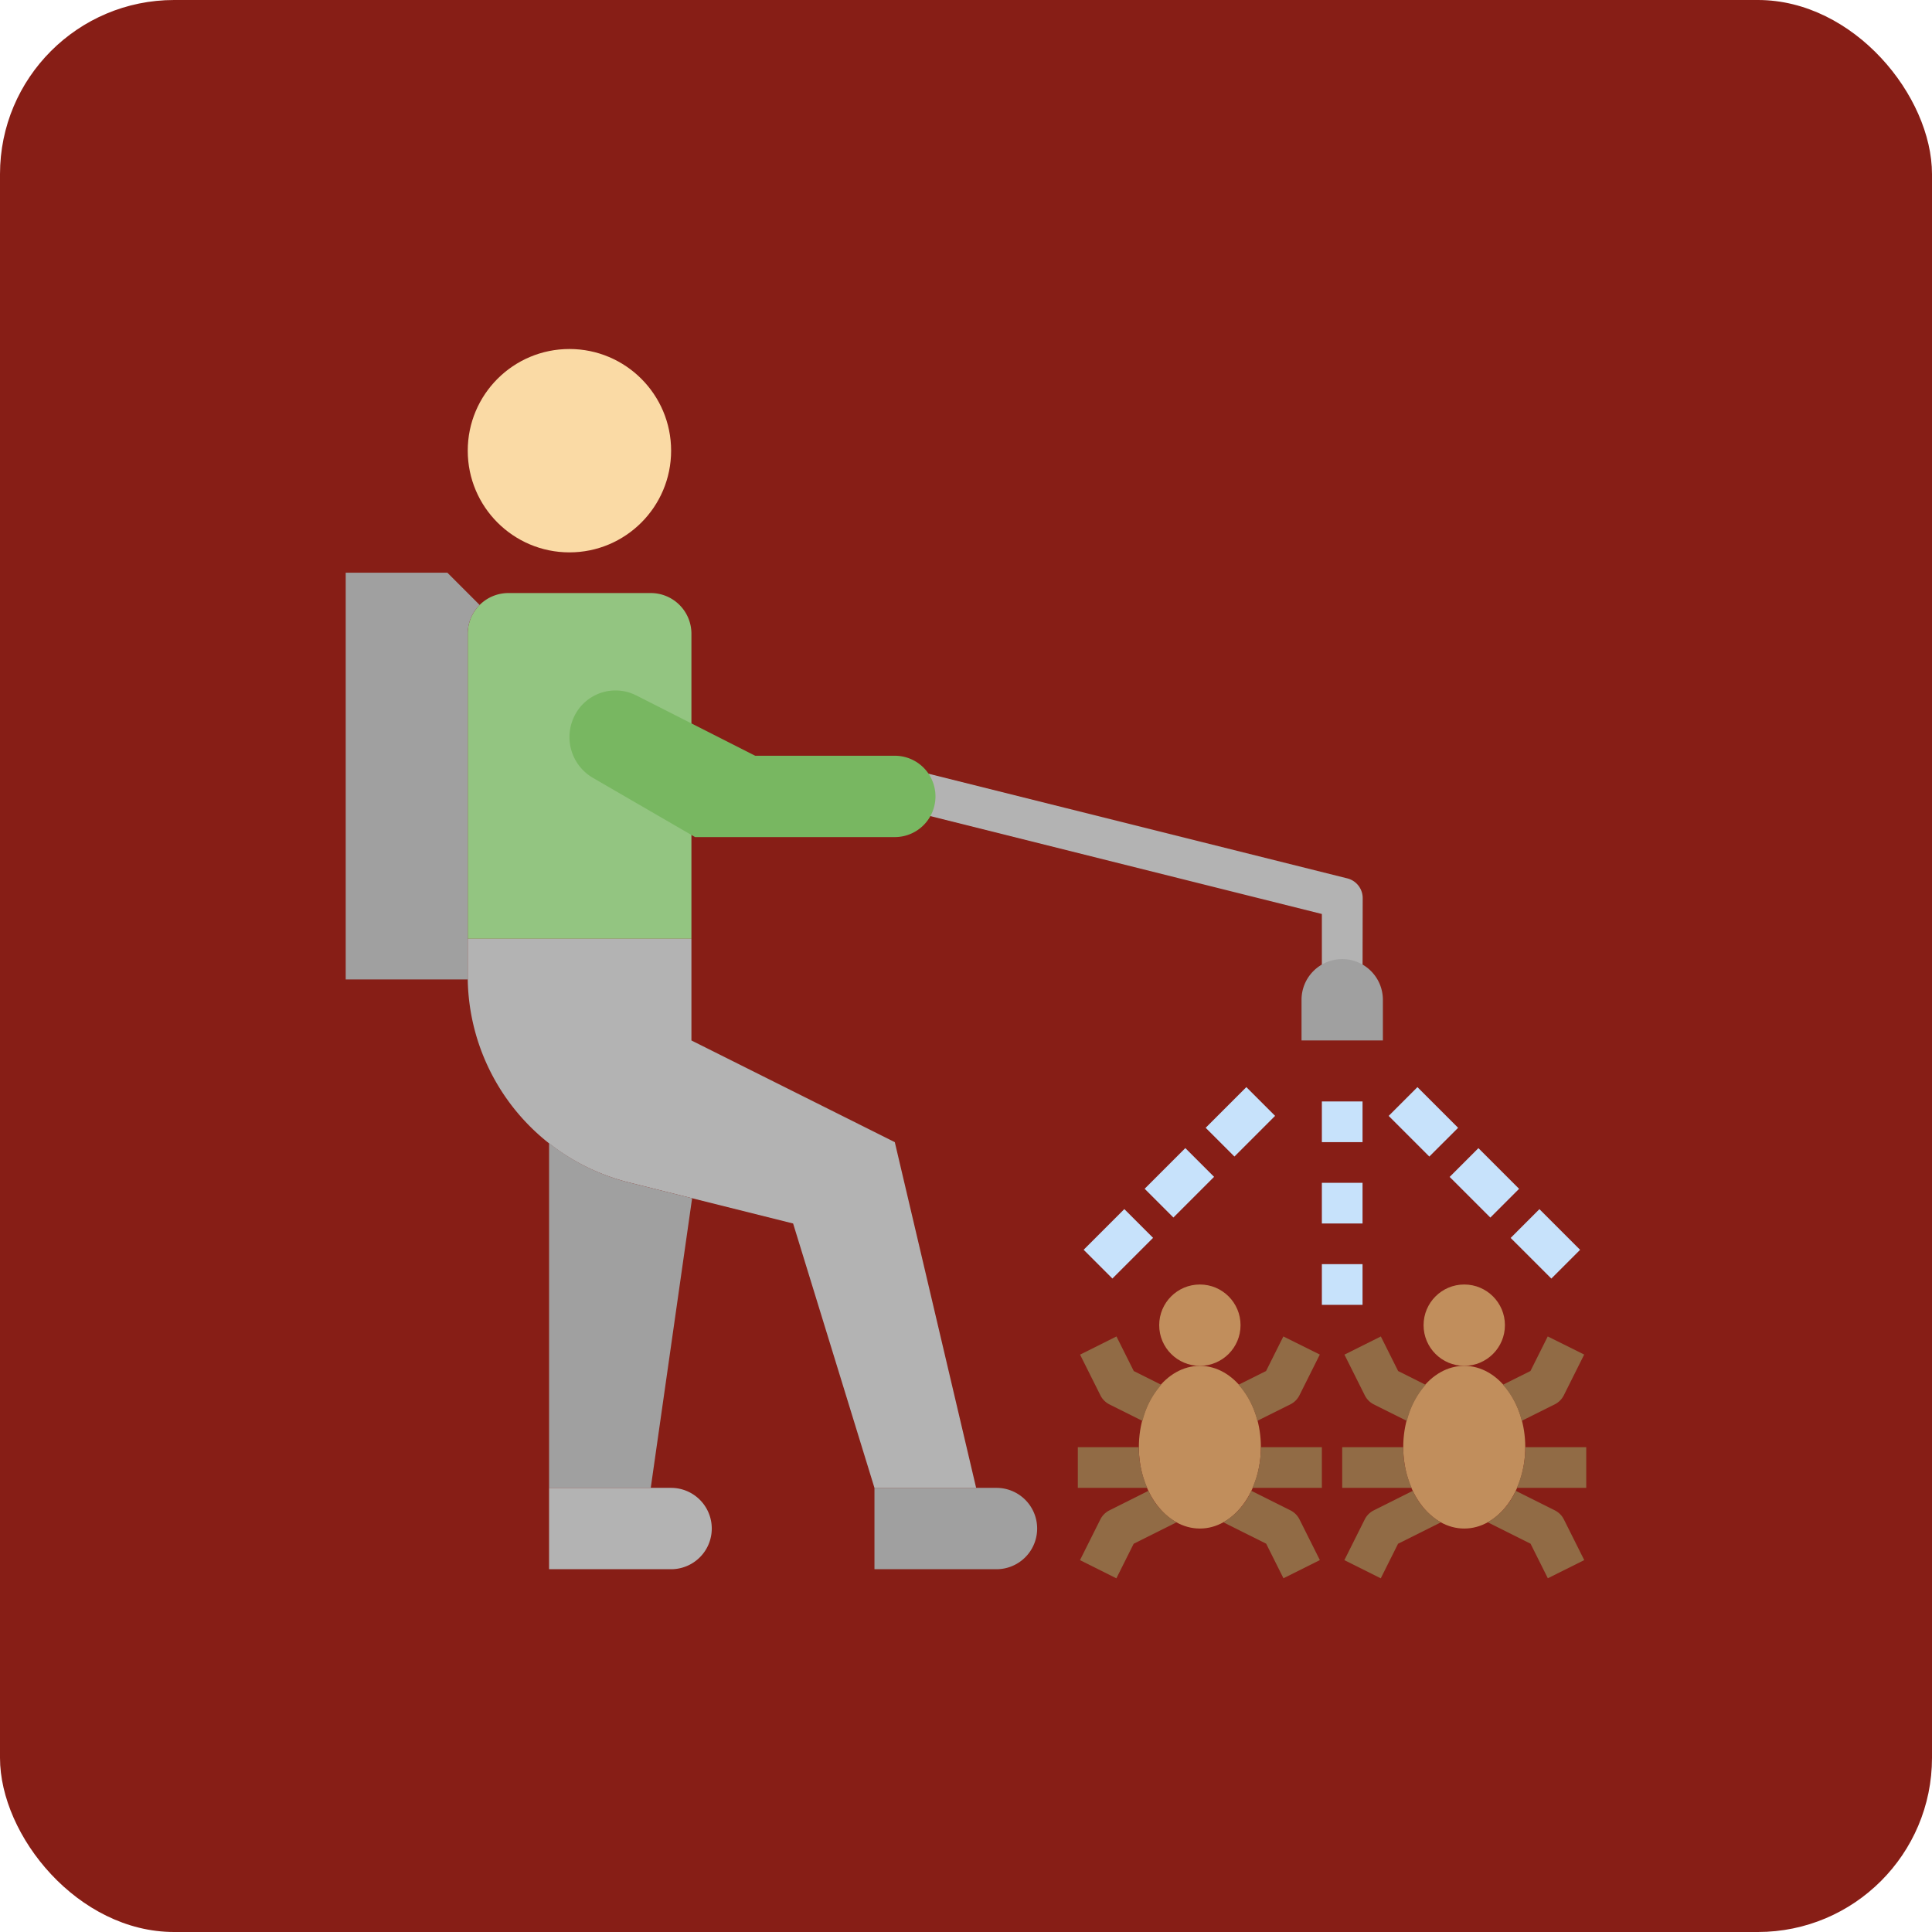 <svg id="Layer_1" data-name="Layer 1" xmlns="http://www.w3.org/2000/svg" viewBox="0 0 760 760">
  <rect width="760" height="760" rx="68.5" style="fill: #871e16"/>
  <g>
    <path d="M536,386.21H520V360.46L352.94,318.69l3.88-15.52L530,346.45a8,8,0,0,1,6.06,7.76Z" transform="translate(-0.01 -0.92)" style="fill: #b3b3b3"/>
    <path d="M200,234.21h56a16,16,0,0,1,16,16v120H184v-120A16,16,0,0,1,200,234.21Z" transform="translate(-0.01 -0.92)" style="fill: #93c581"/>
    <path d="M216,586.21v32h48a16,16,0,0,0,0-32Z" transform="translate(-0.01 -0.92)" style="fill: #b3b3b3"/>
    <path d="M344,586.21v32h48a16,16,0,0,0,0-32Z" transform="translate(-0.01 -0.92)" style="fill: #a0a0a0"/>
    <path d="M352,450.21l-80-40v-40H184v14.67a83.71,83.71,0,0,0,63.39,81.18L312,482.21l32,104h40Z" transform="translate(-0.01 -0.92)" style="fill: #b3b3b3"/>
    <path d="M184,250.21a16,16,0,0,1,4.69-11.31L176,226.21H136v160h48.05c0-.45-.05-.89-.05-1.33Z" transform="translate(-0.01 -0.92)" style="fill: #a0a0a0"/>
    <path d="M247.4,466.06A83.55,83.55,0,0,1,216,450.58V586.21h40l16.27-113.93Z" transform="translate(-0.01 -0.92)" style="fill: #a0a0a0"/>
    <path d="M250.23,274.44l46.85,23.77H352a16,16,0,0,1,0,32H273.44l-40.3-23.37a18.54,18.54,0,0,1-7.2-24.18,18,18,0,0,1,24-8.35Z" transform="translate(-0.01 -0.92)" style="fill: #78b761"/>
    <circle cx="224" cy="177.29" r="40" style="fill: #fadaa5"/>
    <path d="M528,378.21a16,16,0,0,1,16,16v16H512v-16A16,16,0,0,1,528,378.21Z" transform="translate(-0.01 -0.92)" style="fill: #a0a0a0"/>
    <g>
      <path d="M520,434.21h16v16H520Z" transform="translate(-0.01 -0.92)" style="fill: #c7e2fb"/>
      <path d="M520,466.21h16v16H520Z" transform="translate(-0.01 -0.92)" style="fill: #c7e2fb"/>
      <path d="M520,498.21h16v16H520Z" transform="translate(-0.01 -0.92)" style="fill: #c7e2fb"/>
      <path d="M474.29,444.56l16-16,11.31,11.31-16,16Z" transform="translate(-0.01 -0.92)" style="fill: #c7e2fb"/>
      <path d="M450.29,468.55l16-16,11.31,11.31-16,16Z" transform="translate(-0.01 -0.92)" style="fill: #c7e2fb"/>
      <path d="M426.29,492.55l16-16,11.31,11.31-16,16Z" transform="translate(-0.01 -0.92)" style="fill: #c7e2fb"/>
      <path d="M546.28,439.89l11.31-11.32,16,16-11.32,11.31Z" transform="translate(-0.01 -0.92)" style="fill: #c7e2fb"/>
      <path d="M570.27,463.89l11.31-11.32,16,16-11.31,11.31Z" transform="translate(-0.01 -0.92)" style="fill: #c7e2fb"/>
      <path d="M594.27,487.89l11.31-11.32,16,16-11.31,11.31Z" transform="translate(-0.01 -0.92)" style="fill: #c7e2fb"/>
    </g>
    <circle cx="472" cy="521.29" r="16" style="fill: #c18e5c"/>
    <ellipse cx="472" cy="569.29" rx="24" ry="32" style="fill: #c18e5c"/>
    <path d="M456.81,545.66,446,540.25l-6.8-13.6-14.32,7.15,8,16a8,8,0,0,0,3.58,3.59l13,6.49a33.47,33.47,0,0,1,7.38-14.22Z" transform="translate(-0.01 -0.92)" style="fill: #916b45"/>
    <path d="M448,570.21H424v16h27.33A40,40,0,0,1,448,570.21Z" transform="translate(-0.01 -0.92)" style="fill: #916b45"/>
    <path d="M451.81,587.36l-15.37,7.69a8,8,0,0,0-3.59,3.59l-8,16,14.32,7.15,6.8-13.6,16.84-8.42a27.38,27.38,0,0,1-11-12.41Z" transform="translate(-0.01 -0.92)" style="fill: #916b45"/>
    <path d="M511.21,598.64a8,8,0,0,0-3.58-3.59l-15.38-7.69a27.41,27.41,0,0,1-11,12.4l16.84,8.41,6.8,13.6,14.32-7.15Z" transform="translate(-0.01 -0.92)" style="fill: #916b45"/>
    <path d="M496,570.21a39.66,39.66,0,0,1-3.33,16H520v-16Z" transform="translate(-0.01 -0.92)" style="fill: #916b45"/>
    <path d="M504.85,526.64l-6.8,13.6-10.82,5.4a33.45,33.45,0,0,1,7.38,14.2l13-6.48a8,8,0,0,0,3.58-3.59l8-16Z" transform="translate(-0.01 -0.92)" style="fill: #916b45"/>
    <circle cx="576" cy="521.29" r="16" style="fill: #c18e5c"/>
    <ellipse cx="576" cy="569.29" rx="24" ry="32" style="fill: #c18e5c"/>
    <path d="M560.81,545.66,550,540.25l-6.8-13.6-14.32,7.15,8,16a8,8,0,0,0,3.58,3.59l13,6.49a33.47,33.47,0,0,1,7.38-14.22Z" transform="translate(-0.01 -0.92)" style="fill: #916b45"/>
    <path d="M552,570.21H528v16h27.33A40,40,0,0,1,552,570.21Z" transform="translate(-0.01 -0.92)" style="fill: #916b45"/>
    <path d="M555.81,587.36l-15.37,7.69a8,8,0,0,0-3.59,3.59l-8,16,14.32,7.15,6.8-13.6,16.84-8.42a27.38,27.38,0,0,1-11-12.41Z" transform="translate(-0.01 -0.92)" style="fill: #916b45"/>
    <path d="M615.21,598.64a8,8,0,0,0-3.58-3.59l-15.38-7.69a27.41,27.41,0,0,1-11,12.4l16.84,8.41,6.8,13.6,14.32-7.15Z" transform="translate(-0.01 -0.92)" style="fill: #916b45"/>
    <path d="M600,570.21a39.66,39.66,0,0,1-3.33,16H624v-16Z" transform="translate(-0.01 -0.92)" style="fill: #916b45"/>
    <path d="M608.85,526.64l-6.8,13.6-10.82,5.4a33.45,33.45,0,0,1,7.38,14.2l13-6.48a8,8,0,0,0,3.58-3.59l8-16Z" transform="translate(-0.01 -0.92)" style="fill: #916b45"/>
  </g>
</svg>
